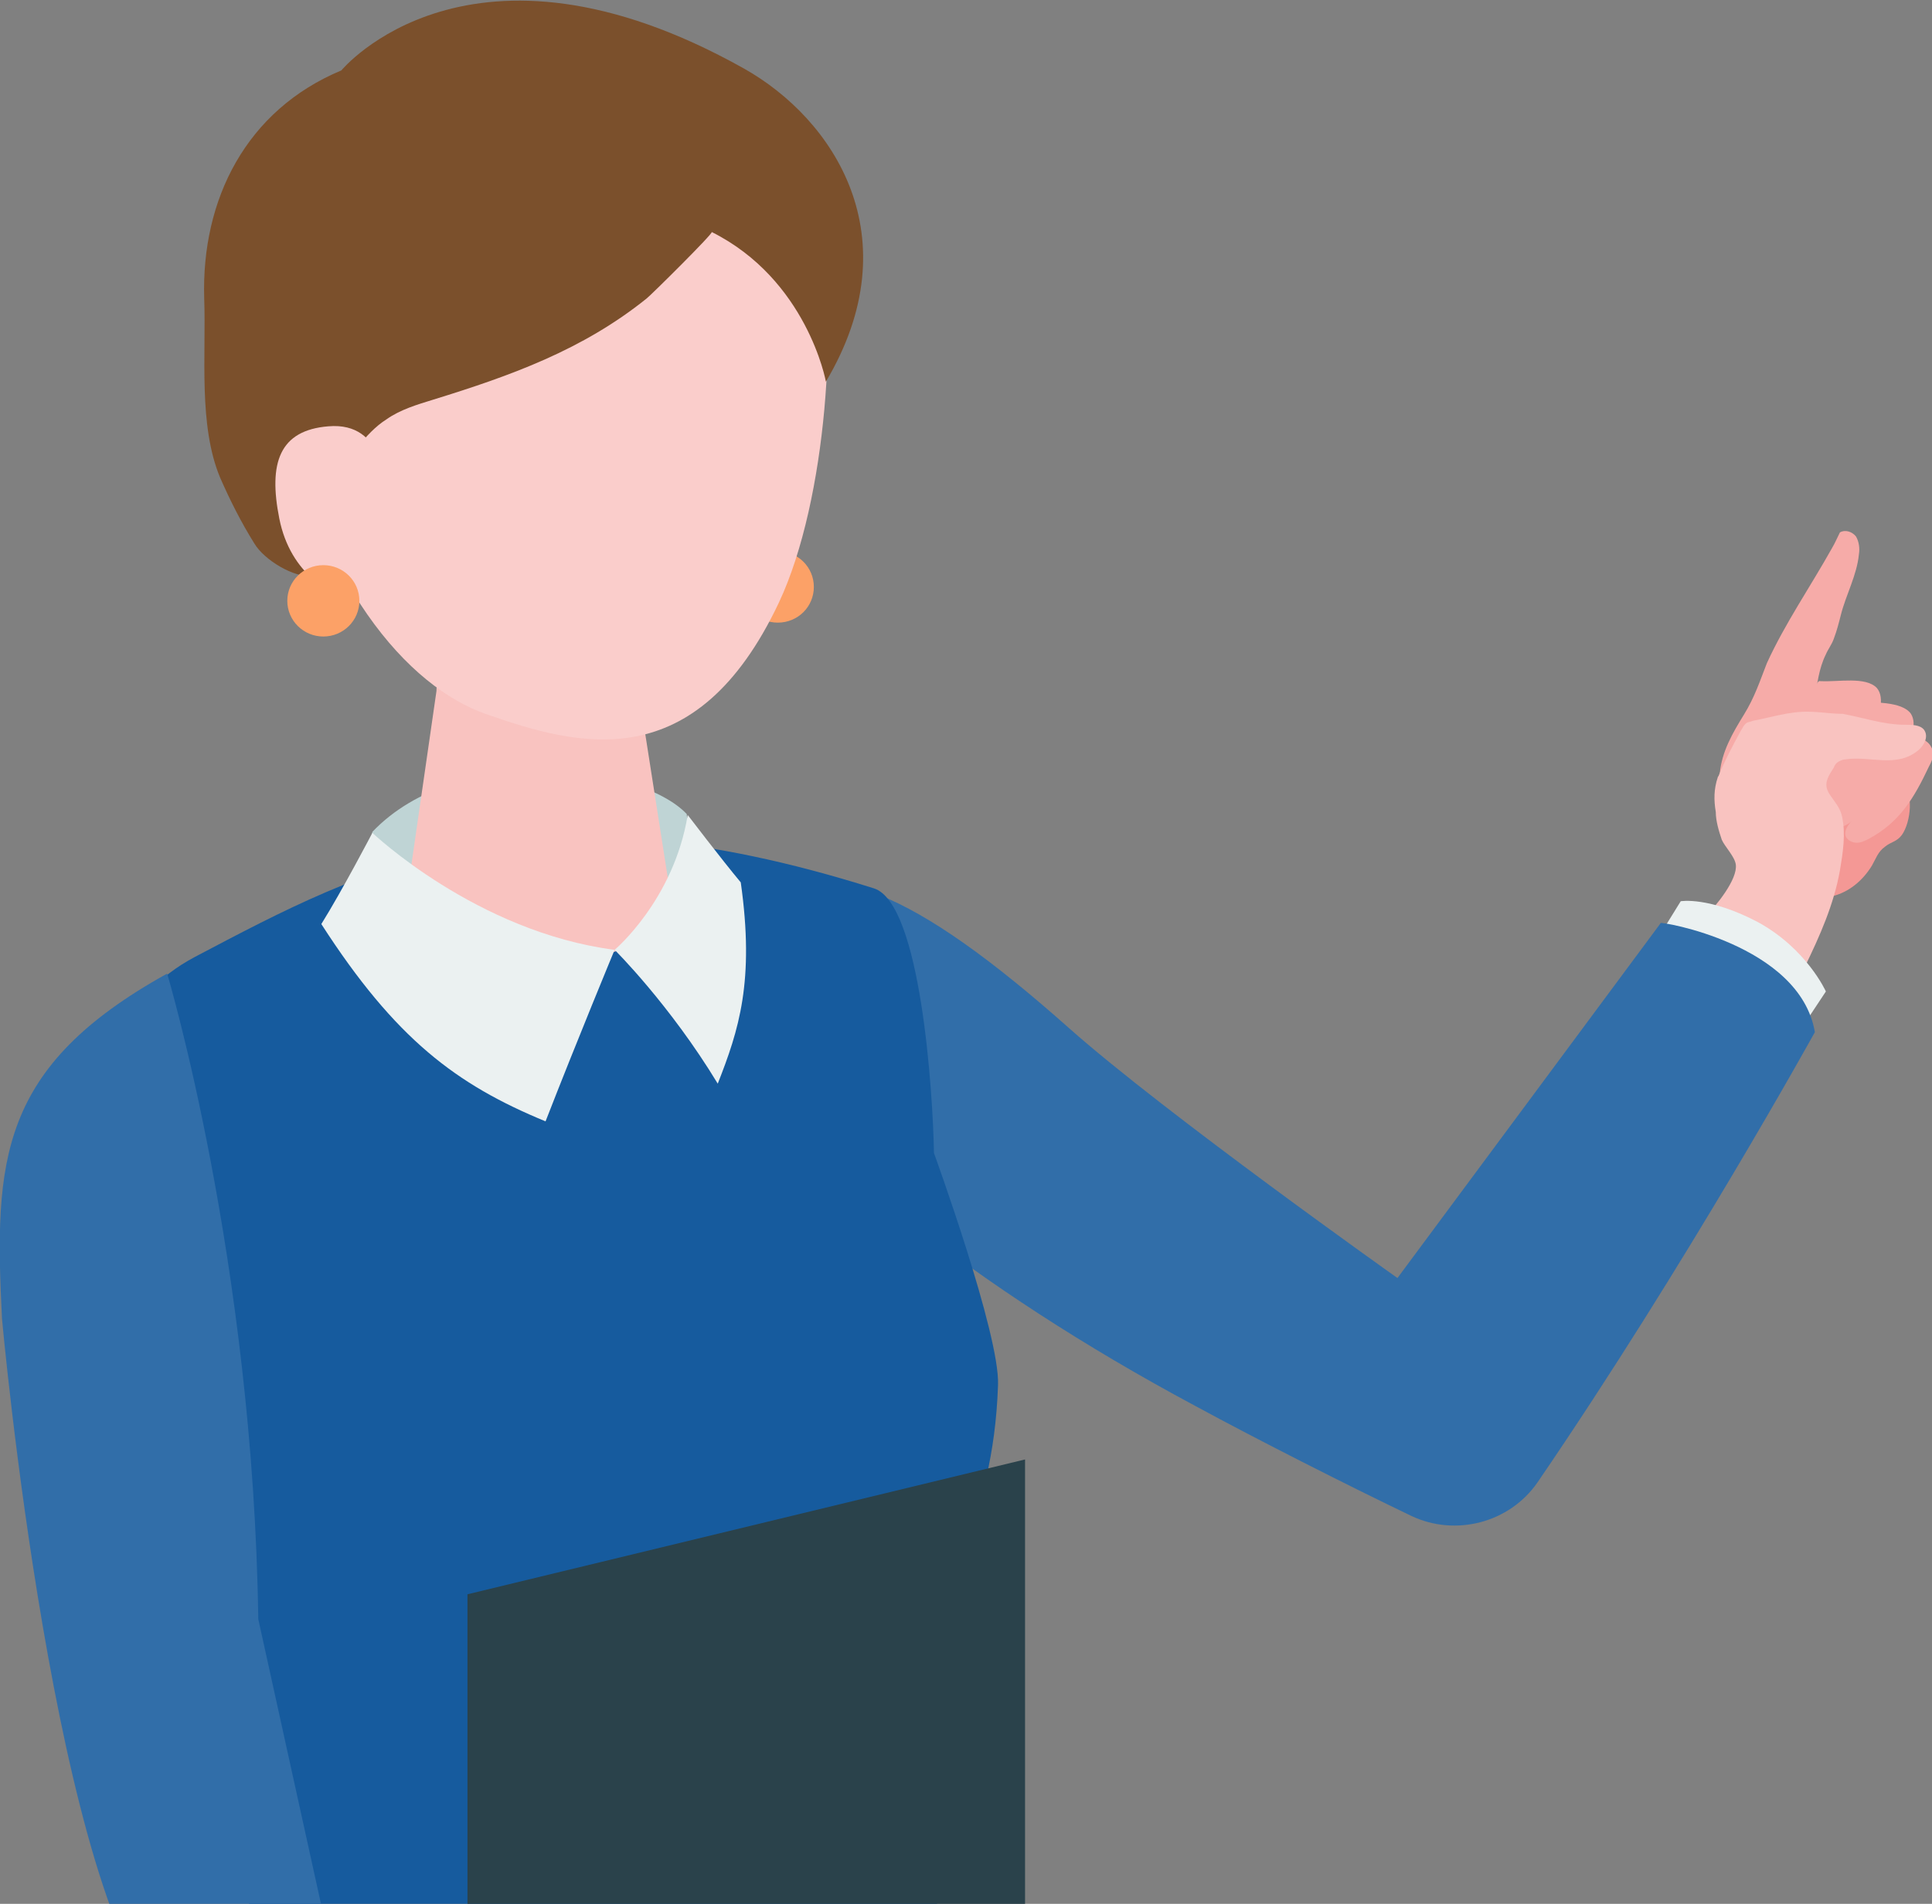 <svg width="69" height="68" viewBox="0 0 69 68" fill="none" xmlns="http://www.w3.org/2000/svg">
<rect x="0" y="0" width="69" height="68" fill="#808080" stroke="none"/>
<g clip-path="url(#clip0_38_1929)">
<path d="M67.927 29.818C67.749 30.066 67.534 30.066 67.32 30.243C67.07 30.42 66.998 30.668 66.855 30.916C66.533 31.447 66.033 31.872 65.425 32.014C64.889 32.12 64.317 32.085 63.78 32.12C63.637 32.12 63.494 32.156 63.351 32.085C63.208 32.014 63.137 31.908 63.065 31.801C62.672 31.27 62.386 30.562 62.672 29.96C62.779 29.712 62.994 29.535 63.208 29.358C63.673 28.933 64.138 28.543 64.638 28.118C64.889 27.906 65.103 27.693 65.425 27.587C65.961 27.339 66.569 27.445 67.141 27.587C67.427 27.658 67.713 27.764 67.927 27.941C68.356 28.295 68.249 29.358 67.927 29.818Z" fill="#F49895"/>
<path d="M65.425 19.583C65.532 19.406 65.604 19.229 65.711 19.017C65.89 18.91 66.14 18.981 66.283 19.158C66.39 19.335 66.426 19.583 66.39 19.796C66.319 20.54 65.926 21.248 65.747 21.956C65.675 22.239 65.604 22.523 65.496 22.806C65.425 23.018 65.282 23.195 65.21 23.372C64.96 23.868 64.889 24.47 64.817 25.002C64.817 24.931 65.461 25.533 65.461 25.781C65.496 26.064 65.461 26.631 65.175 26.772C63.995 27.303 62.958 27.941 61.635 27.835C61.564 27.835 61.492 27.835 61.457 27.764C61.421 27.728 61.421 27.657 61.421 27.622C61.492 26.843 61.886 26.17 62.279 25.533C62.672 24.895 62.851 24.329 63.101 23.691C63.745 22.275 64.674 20.929 65.425 19.583Z" fill="#F6ABA8"/>
<path d="M67.034 24.577C67.177 24.754 67.213 25.002 67.141 25.356C66.819 26.702 66.498 27.729 65.425 28.649C65.282 28.756 65.175 28.862 64.996 28.933C64.817 28.968 64.638 28.933 64.531 28.791C64.424 28.614 64.496 28.402 64.567 28.189C64.781 27.729 65.067 27.339 65.282 26.879C65.568 26.312 65.604 26.171 64.996 26.1C64.746 26.064 64.674 25.781 64.674 25.533C64.674 25.144 64.746 24.79 64.889 24.435C64.889 24.4 64.924 24.364 64.96 24.329C64.996 24.329 65.032 24.329 65.032 24.329C65.639 24.364 66.641 24.152 67.034 24.577Z" fill="#F6ABA8"/>
<path d="M68.249 25.497C68.357 25.674 68.392 25.922 68.249 26.312C67.749 27.622 67.284 28.578 66.104 29.358C65.961 29.464 65.818 29.535 65.639 29.57C65.461 29.605 65.282 29.535 65.21 29.393C65.103 29.216 65.21 29.003 65.318 28.826C65.604 28.401 65.925 28.047 66.212 27.622C66.569 27.091 66.605 26.985 66.033 26.808C65.818 26.737 65.747 26.454 65.782 26.206C65.818 25.816 65.925 25.462 66.14 25.143C66.176 25.108 66.176 25.073 66.212 25.037C66.247 25.037 66.283 25.037 66.319 25.037C66.891 25.108 67.927 25.037 68.249 25.497Z" fill="#F6ABA8"/>
<path d="M68.964 26.666C69.072 26.843 69.072 27.055 68.893 27.374C68.357 28.507 67.856 29.357 66.748 29.959C66.605 30.03 66.462 30.101 66.319 30.101C66.176 30.101 65.997 30.03 65.925 29.888C65.854 29.711 65.961 29.534 66.069 29.393C66.355 29.038 66.676 28.72 66.962 28.366C67.32 27.905 67.391 27.799 66.855 27.622C66.641 27.551 66.641 27.268 66.676 27.055C66.748 26.701 66.891 26.383 67.07 26.099C67.105 26.064 67.105 26.028 67.141 26.028C67.177 26.028 67.213 26.028 67.213 26.028C67.749 26.17 68.714 26.205 68.964 26.666Z" fill="#F6ABA8"/>
<path d="M61.349 27.763C61.349 27.728 61.385 27.728 61.385 27.693C61.6 27.161 61.886 26.63 62.172 26.099C62.243 25.993 62.279 25.887 62.386 25.816C62.458 25.78 62.529 25.78 62.601 25.745C63.173 25.639 63.745 25.462 64.317 25.426C64.817 25.391 65.318 25.497 65.818 25.497C66.569 25.639 67.284 25.887 68.035 25.887C68.285 25.887 68.571 25.887 68.714 26.064C68.893 26.311 68.714 26.63 68.5 26.807C67.713 27.445 66.784 26.984 65.89 27.126C65.818 27.126 65.747 27.161 65.675 27.197C65.604 27.232 65.532 27.303 65.497 27.409C65.318 27.693 65.103 27.976 65.318 28.33C65.497 28.613 65.711 28.826 65.783 29.145C65.926 29.782 65.818 30.455 65.711 31.092C65.497 32.296 64.996 33.429 64.46 34.527C64.424 34.563 64.424 34.634 64.353 34.634C64.317 34.634 64.245 34.634 64.21 34.598C63.03 34.138 61.921 33.5 60.92 32.721C61.278 32.367 62.065 31.411 61.993 30.88C61.957 30.596 61.6 30.242 61.492 29.994C61.385 29.676 61.278 29.322 61.278 29.003C61.206 28.578 61.206 28.188 61.349 27.763Z" fill="#F9C3C0"/>
<path d="M64.388 36.653L65.21 35.413C65.21 35.413 64.531 33.89 62.779 32.934C61.028 32.013 60.026 32.19 60.026 32.19L59.347 33.288L64.388 36.653Z" fill="#EBF1F1"/>
<path d="M64.817 36.865C64.817 36.865 60.241 45.152 54.914 52.943C53.913 54.395 51.982 54.891 50.409 54.147C48.121 53.049 44.904 51.42 42.687 50.216C34.679 45.931 28.816 41.079 26.706 37.786C25.133 35.342 25.92 33.749 27.207 32.474C29.316 30.385 32.641 31.801 38.182 36.724C41.614 39.769 49.909 45.648 49.909 45.648L59.311 32.97C59.24 32.899 64.281 33.713 64.817 36.865Z" fill="#316EA9"/>
<path d="M26.492 20.964C26.492 21.673 27.064 22.239 27.779 22.239C28.494 22.239 29.066 21.673 29.066 20.964C29.066 20.256 28.494 19.689 27.779 19.689C27.064 19.689 26.492 20.256 26.492 20.964Z" fill="#FCA167"/>
<path d="M6.9 81.131L9.188 69.657L4.04 40.69C3.432 38.211 4.29 35.59 6.972 34.173C13.156 30.916 18.877 27.835 31.211 31.73C32.891 32.261 33.32 39.06 33.356 41.185C33.356 41.185 35.716 47.666 35.644 49.472C35.465 54.642 33.499 55.846 33.213 62.752C33.034 67.143 35.001 80.777 35.001 80.777C35.001 80.777 35.036 83.292 24.311 83.929C12.585 84.602 6.9 81.131 6.9 81.131Z" fill="#165B9E"/>
<path d="M11.547 68.382L9.224 57.829C9.045 45.045 5.97 34.775 5.97 34.775C-0.036 38.104 -0.215 41.433 0.071 47.099C0.071 47.099 1.966 68.135 6.042 71.888C10.546 75.925 11.547 68.382 11.547 68.382Z" fill="#316EA9"/>
<path d="M24.525 29.074C22.845 27.303 16.374 26.489 13.3 29.711C13.085 31.27 12.763 32.297 12.763 32.297L18.376 34.28L24.382 33.43C24.382 33.465 24.704 30.313 24.525 29.074Z" fill="#BFD4D5"/>
<path d="M19.091 22.274C16.803 22.31 15.588 23.585 15.588 24.683L14.515 32.119C14.622 33.394 16.839 34.421 19.449 34.386C22.059 34.35 24.096 33.288 23.953 32.013L22.738 24.258C22.666 23.16 21.379 22.239 19.091 22.274Z" fill="#F9C3C0"/>
<path d="M19.377 2.55C12.441 2.196 10.189 7.224 9.832 13.528C11.297 20.965 14.622 24.541 17.339 25.498C20.664 26.666 24.847 27.799 27.814 21.531C29.566 17.813 29.924 11.155 29.244 8.499C28.601 6.197 26.313 2.904 19.377 2.55Z" fill="#FACDCB"/>
<path d="M25.419 8.287C25.491 8.322 23.238 10.553 23.095 10.66C20.807 12.501 18.233 13.422 15.48 14.272C14.908 14.449 14.3 14.626 13.8 14.98C13.407 15.228 13.085 15.582 12.763 15.972C11.726 17.317 11.226 18.911 11.154 20.575C10.511 20.646 9.438 20.009 9.081 19.407C8.616 18.663 8.223 17.884 7.865 17.069C7.079 15.193 7.365 12.678 7.293 10.66C7.186 7.118 8.795 3.931 12.191 2.515C12.191 2.515 16.767 -3.045 26.563 2.444C29.781 4.25 32.569 8.464 29.495 13.634C29.495 13.599 28.815 9.987 25.419 8.287Z" fill="#7B502C"/>
<path d="M13.728 17.388C13.728 17.388 13.764 15.05 11.726 15.227C9.975 15.369 9.581 16.538 9.975 18.521C10.368 20.504 11.869 21.425 13.085 21.46C14.265 21.495 13.728 17.388 13.728 17.388Z" fill="#FACDCB"/>
<path d="M21.951 33.926C21.951 33.926 20.628 37.113 19.484 40.052C16.302 38.742 14.122 37.113 11.476 33.005C12.227 31.801 13.299 29.747 13.299 29.747C13.299 29.747 17.017 33.288 21.951 33.926Z" fill="#EBF1F1"/>
<path d="M21.951 33.926C21.951 33.926 24.061 32.155 24.561 29.109C24.561 29.109 25.777 30.703 26.456 31.517C26.956 35.059 26.384 36.794 25.634 38.706C23.918 35.873 21.951 33.926 21.951 33.926Z" fill="#EBF1F1"/>
<path d="M11.548 22.735C12.259 22.735 12.835 22.165 12.835 21.46C12.835 20.756 12.259 20.186 11.548 20.186C10.837 20.186 10.261 20.756 10.261 21.46C10.261 22.165 10.837 22.735 11.548 22.735Z" fill="#FCA167"/>
<path d="M36.609 78.546L16.696 83.362V56.944L36.609 52.128V78.546Z" fill="#2A424B"/>
</g>
<defs>
<clipPath id="clip0_38_1929">
<rect width="69" height="68" fill="white"/>
</clipPath>
</defs>
</svg>
